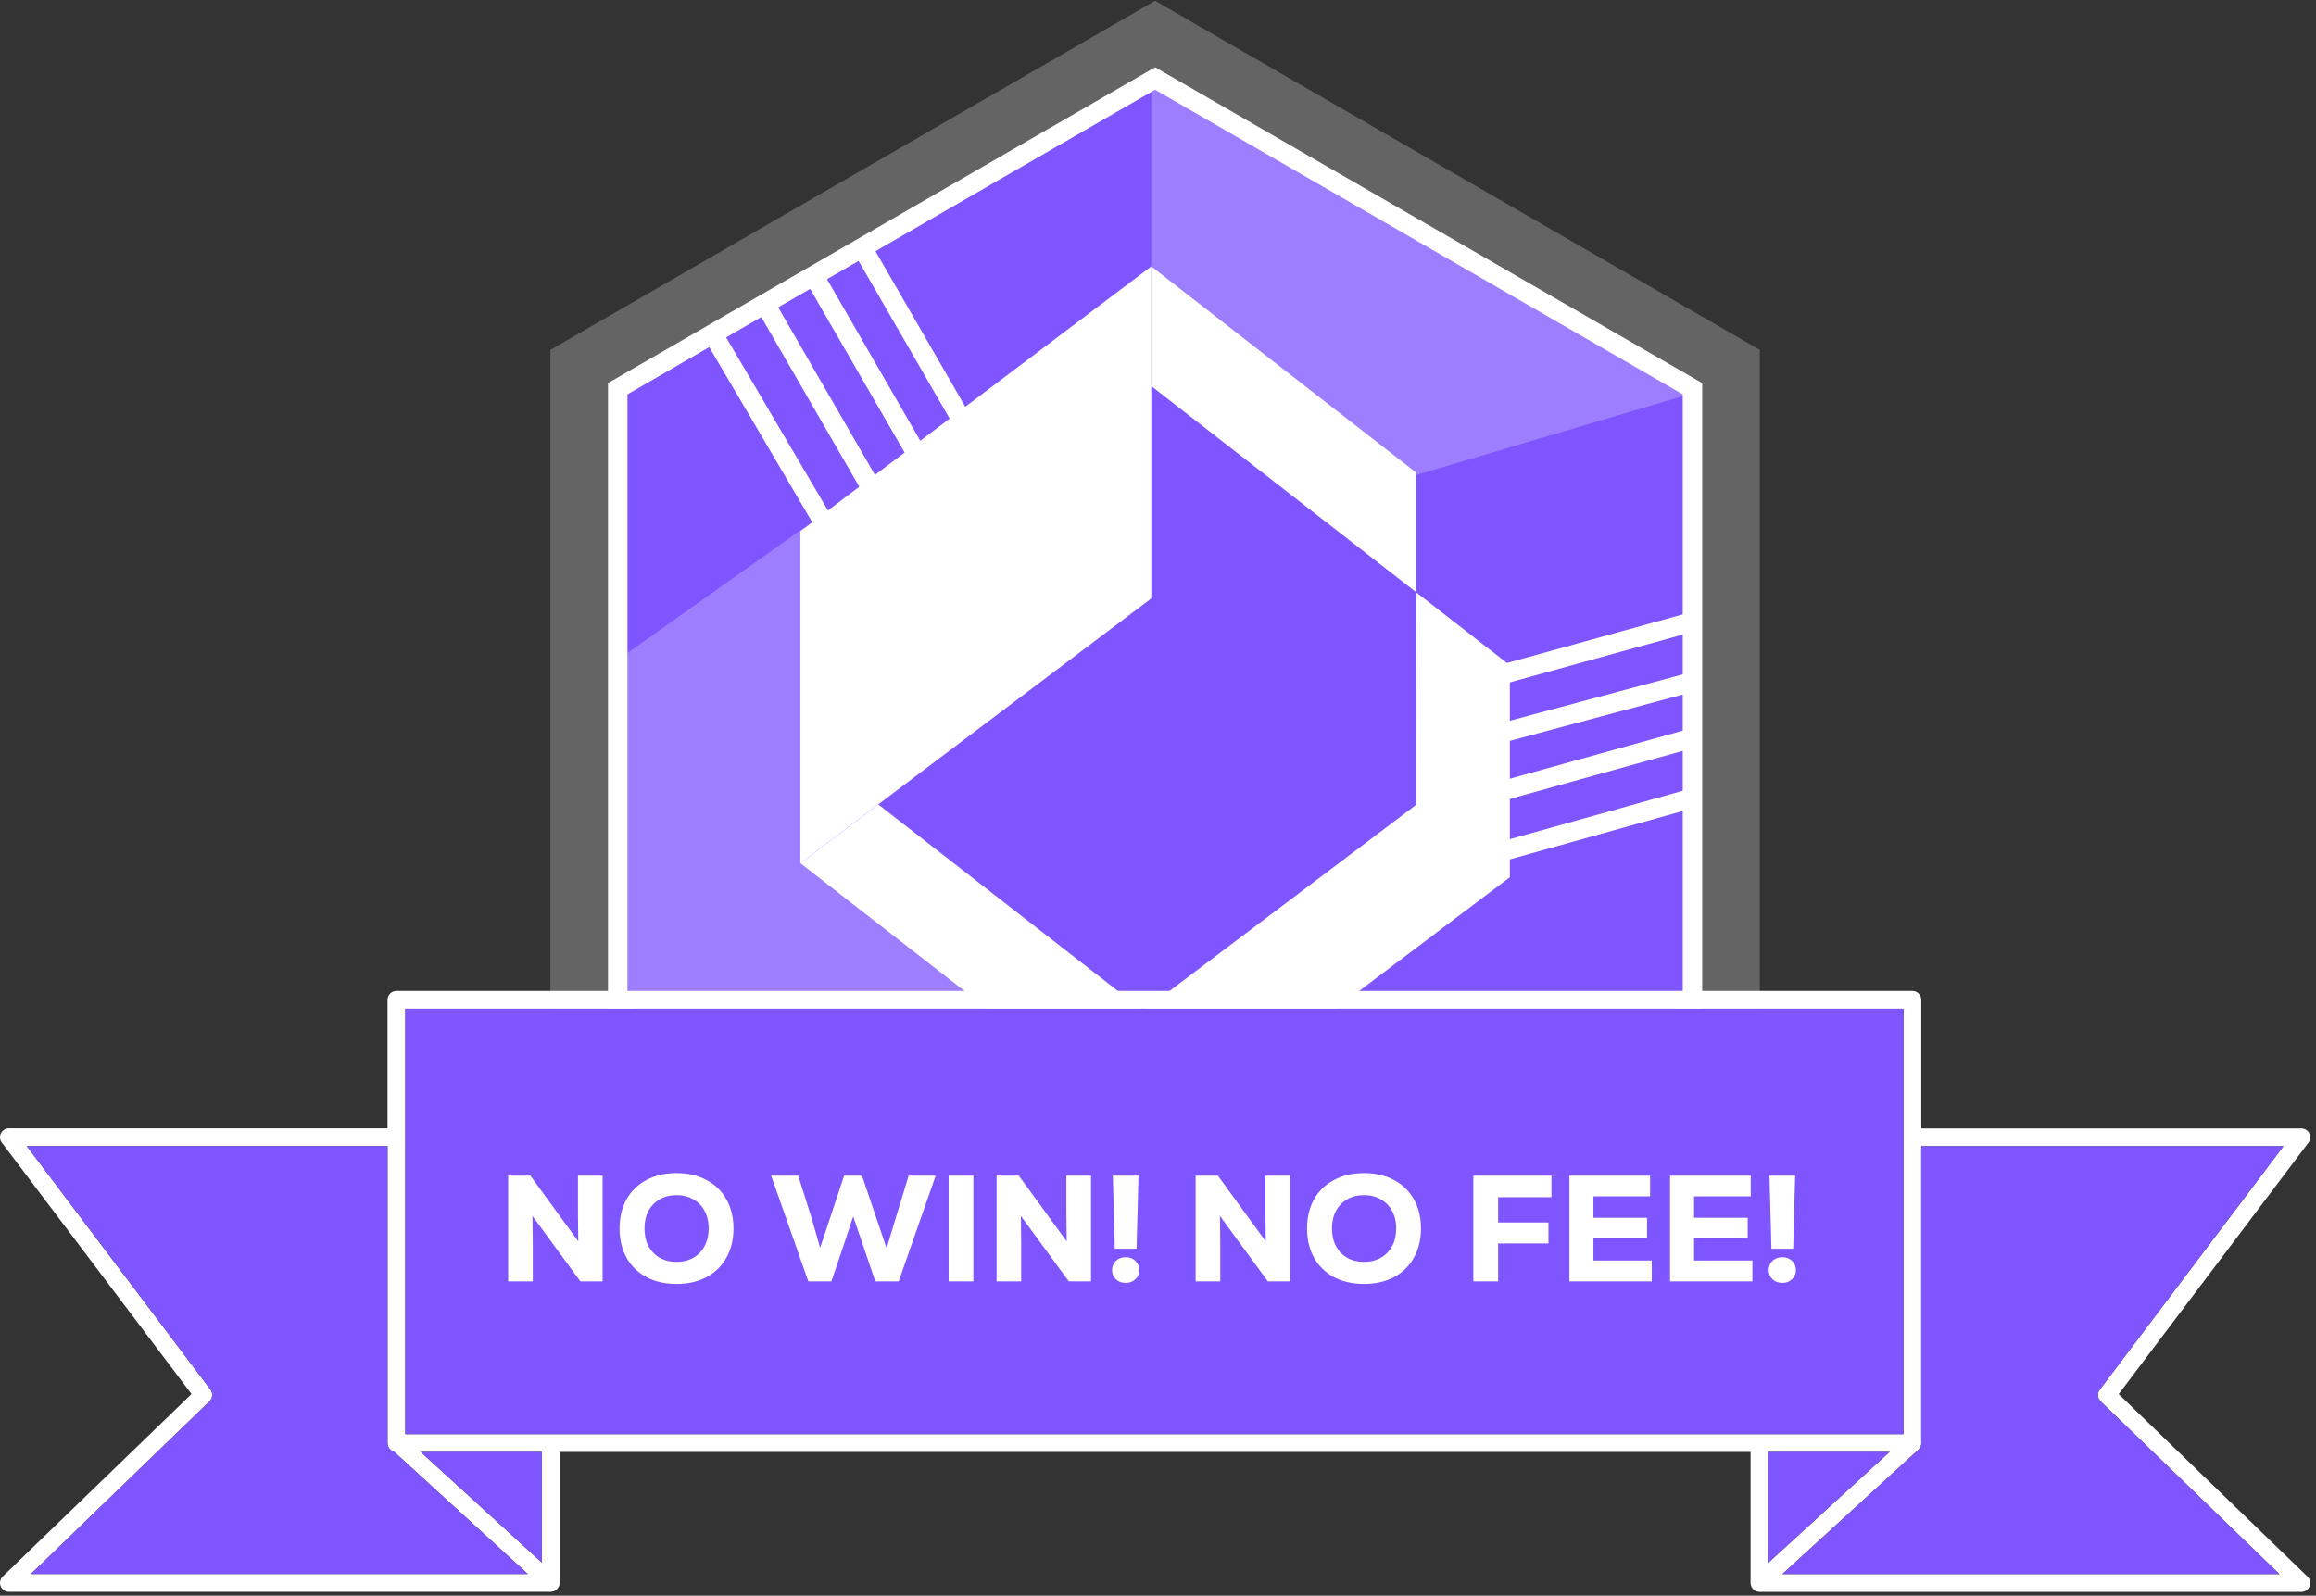 <svg xmlns="http://www.w3.org/2000/svg" width="238" height="164" viewBox="0 0 238 164" fill="none"><rect x="0" y="0" width="238" height="164" fill="#333333" stroke="none"/><path d="M118.702 0.081L180.842 35.957V107.709L118.702 143.585L56.563 107.709V35.957L118.702 0.081Z" fill="white" fill-opacity="0.24"></path><path d="M118.702 8.067L173.925 39.95V103.716L118.702 135.599L63.48 103.716V39.95L118.702 8.067Z" fill="#7E55FF" stroke="white" stroke-width="2"></path><path d="M82.246 54.599C94.268 45.522 106.29 36.456 118.312 27.379V61.502C106.29 70.569 94.268 79.636 82.246 88.713C82.246 77.345 82.246 65.967 82.246 54.599Z" fill="white"></path><path d="M127.09 111.351C114.815 101.793 102.53 92.234 90.254 82.676C87.585 84.692 84.915 86.708 82.246 88.714C94.521 98.272 106.806 107.831 119.082 117.389C121.751 115.373 124.421 113.357 127.09 111.351Z" fill="white"></path><path d="M145.506 48.551C136.446 41.49 127.376 34.44 118.315 27.379C118.315 31.48 118.315 35.58 118.315 39.681C127.386 46.742 136.456 53.802 145.516 60.853C145.516 56.753 145.516 52.642 145.516 48.541L145.506 48.551Z" fill="white"></path><path d="M155.158 68.368C151.943 65.87 148.728 63.362 145.513 60.864C145.513 68.151 145.513 75.448 145.503 82.735C136.17 89.786 126.837 96.827 117.494 103.877C120.69 106.365 123.885 108.853 127.09 111.341C136.443 104.281 145.796 97.22 155.158 90.159C155.158 82.892 155.158 75.625 155.158 68.368Z" fill="white"></path><path d="M196.524 149.224H194.175H181.721H55.686H43.237H40.737C40.651 149.224 40.568 149.212 40.489 149.19C40.106 149.081 39.824 148.727 39.824 148.311V117.787V102.754C39.824 102.252 40.235 101.841 40.737 101.841H196.524C197.026 101.841 197.436 102.252 197.436 102.754V117.797V148.311C197.436 148.314 197.436 148.316 197.436 148.319C197.432 148.818 197.023 149.224 196.524 149.224ZM41.65 147.398H195.611V103.667H41.65V147.398Z" fill="white"></path><path d="M41.65 147.398H195.611V103.667H41.65V147.398Z" fill="#7E55FF"></path><path d="M180.808 163.596C180.753 163.596 180.694 163.591 180.639 163.582C180.548 163.564 180.461 163.536 180.384 163.491C180.302 163.445 180.229 163.39 180.165 163.326C180.092 163.253 180.032 163.167 179.987 163.071C179.955 163.007 179.932 162.943 179.918 162.874C179.905 162.806 179.896 162.742 179.896 162.673V148.311H181.721V149.224V160.61L194.175 149.224L195.908 147.64C196.282 147.298 196.857 147.325 197.199 147.699C197.359 147.873 197.436 148.096 197.436 148.316C197.436 148.562 197.336 148.809 197.14 148.991L183.163 161.774H234.234L215.876 144.029C215.543 143.709 215.502 143.189 215.78 142.824L234.658 117.797H197.436H196.524V115.97H236.493C236.84 115.97 237.154 116.167 237.31 116.477C237.465 116.788 237.428 117.157 237.223 117.436L217.724 143.28L237.127 162.034C237.396 162.295 237.478 162.687 237.337 163.034C237.195 163.381 236.862 163.605 236.493 163.605H180.813L180.808 163.596Z" fill="white"></path><path d="M56.594 163.596H0.914C0.54 163.596 0.207 163.367 0.07 163.025C-0.072 162.678 0.015 162.285 0.28 162.025L19.682 143.271L0.184 117.427C-0.026 117.148 -0.058 116.778 0.097 116.468C0.252 116.158 0.567 115.961 0.914 115.961H40.883V117.787H39.824H2.748L21.626 142.814C21.905 143.184 21.863 143.7 21.53 144.02L3.173 161.77H54.244L40.489 149.19L40.267 148.987C40.071 148.809 39.97 148.562 39.97 148.311C39.97 148.092 40.048 147.868 40.208 147.695C40.55 147.32 41.125 147.298 41.499 147.635L43.237 149.224L55.686 160.605V149.224V148.306H57.511V162.669C57.511 162.737 57.507 162.801 57.488 162.87C57.475 162.938 57.452 163.007 57.42 163.066C57.374 163.162 57.315 163.249 57.242 163.322C57.178 163.386 57.105 163.44 57.023 163.486C56.941 163.532 56.849 163.559 56.754 163.577C56.703 163.587 56.653 163.591 56.599 163.591L56.594 163.596Z" fill="white"></path><path d="M55.686 149.224H43.237L55.686 160.605V149.224Z" fill="#7E55FF"></path><path d="M2.748 117.787L21.626 142.814C21.905 143.184 21.863 143.7 21.53 144.02L3.173 161.77H54.244L40.489 149.19C40.106 149.081 39.824 148.727 39.824 148.311V117.787H2.748Z" fill="#7E55FF"></path><path d="M197.436 117.797V148.311C197.436 148.314 197.436 148.316 197.436 148.319C197.436 148.564 197.335 148.809 197.14 148.991L183.163 161.774H234.234L215.876 144.029C215.543 143.709 215.502 143.189 215.78 142.824L234.658 117.797H197.436Z" fill="#7E55FF"></path><path d="M181.721 149.224V160.61L194.175 149.224H181.721Z" fill="#7E55FF"></path><path d="M59.393 120.825H61.924V131.694H59.641L54.719 124.971L54.75 127.906V131.694H52.219V120.825H54.501L59.424 127.579L59.393 124.676V120.825ZM69.522 131.958C68.352 131.958 67.322 131.725 66.432 131.26C65.552 130.783 64.869 130.116 64.382 129.256C63.906 128.397 63.668 127.398 63.668 126.26C63.668 125.121 63.906 124.122 64.382 123.263C64.869 122.404 65.552 121.741 66.432 121.275C67.322 120.799 68.352 120.561 69.522 120.561C70.692 120.561 71.717 120.799 72.597 121.275C73.487 121.741 74.17 122.404 74.646 123.263C75.133 124.122 75.376 125.121 75.376 126.26C75.376 127.398 75.133 128.397 74.646 129.256C74.17 130.116 73.487 130.783 72.597 131.26C71.717 131.725 70.692 131.958 69.522 131.958ZM69.522 129.691C70.174 129.691 70.749 129.551 71.246 129.272C71.753 128.982 72.141 128.578 72.41 128.061C72.69 127.543 72.829 126.943 72.829 126.26C72.829 125.576 72.69 124.976 72.41 124.458C72.141 123.941 71.753 123.542 71.246 123.263C70.749 122.973 70.174 122.828 69.522 122.828C68.87 122.828 68.295 122.973 67.799 123.263C67.302 123.542 66.913 123.941 66.634 124.458C66.365 124.976 66.23 125.576 66.23 126.26C66.23 126.943 66.365 127.543 66.634 128.061C66.913 128.578 67.302 128.982 67.799 129.272C68.295 129.551 68.87 129.691 69.522 129.691ZM93.377 120.825H96.157L92.352 131.694H89.945L88.921 128.666L87.678 125.017L86.467 128.666L85.427 131.694H83.067L79.247 120.825H82.026L83.393 125.157L84.278 128.247L86.747 120.825H88.579L91.11 128.294L92.057 125.157L93.377 120.825ZM97.483 120.825H100.03V131.694H97.483V120.825ZM109.585 120.825H112.116V131.694H109.834L104.911 124.971L104.942 127.906V131.694H102.411V120.825H104.694L109.616 127.579L109.585 124.676V120.825ZM114.358 120.825H116.997L116.795 128.34H114.559L114.358 120.825ZM115.677 131.85C115.274 131.85 114.937 131.725 114.668 131.477C114.409 131.229 114.28 130.913 114.28 130.53C114.28 130.147 114.409 129.831 114.668 129.583C114.937 129.334 115.274 129.21 115.677 129.21C116.081 129.21 116.412 129.334 116.671 129.583C116.94 129.831 117.075 130.147 117.075 130.53C117.075 130.913 116.94 131.229 116.671 131.477C116.412 131.725 116.081 131.85 115.677 131.85ZM130.041 120.825H132.572V131.694H130.29L125.367 124.971L125.398 127.906V131.694H122.867V120.825H125.15L130.072 127.579L130.041 124.676V120.825ZM140.171 131.958C139.001 131.958 137.971 131.725 137.081 131.26C136.201 130.783 135.518 130.116 135.031 129.256C134.555 128.397 134.317 127.398 134.317 126.26C134.317 125.121 134.555 124.122 135.031 123.263C135.518 122.404 136.201 121.741 137.081 121.275C137.971 120.799 139.001 120.561 140.171 120.561C141.341 120.561 142.365 120.799 143.245 121.275C144.136 121.741 144.819 122.404 145.295 123.263C145.781 124.122 146.025 125.121 146.025 126.26C146.025 127.398 145.781 128.397 145.295 129.256C144.819 130.116 144.136 130.783 143.245 131.26C142.365 131.725 141.341 131.958 140.171 131.958ZM140.171 129.691C140.823 129.691 141.397 129.551 141.894 129.272C142.402 128.982 142.79 128.578 143.059 128.061C143.338 127.543 143.478 126.943 143.478 126.26C143.478 125.576 143.338 124.976 143.059 124.458C142.79 123.941 142.402 123.542 141.894 123.263C141.397 122.973 140.823 122.828 140.171 122.828C139.519 122.828 138.944 122.973 138.447 123.263C137.95 123.542 137.562 123.941 137.283 124.458C137.013 124.976 136.879 125.576 136.879 126.26C136.879 126.943 137.013 127.543 137.283 128.061C137.562 128.578 137.95 128.982 138.447 129.272C138.944 129.551 139.519 129.691 140.171 129.691ZM159.434 123.045H153.952V125.638H159.123V127.797H153.952V131.694H151.406V120.825H159.434V123.045ZM163.747 129.551H169.74V131.694H161.278V120.825H169.569V122.952H163.747V125.157H169.259V127.207H163.747V129.551ZM174.088 129.551H180.082V131.694H171.619V120.825H179.911V122.952H174.088V125.157H179.601V127.207H174.088V129.551ZM181.837 120.825H184.477L184.275 128.34H182.039L181.837 120.825ZM183.157 131.85C182.753 131.85 182.417 131.725 182.148 131.477C181.889 131.229 181.759 130.913 181.759 130.53C181.759 130.147 181.889 129.831 182.148 129.583C182.417 129.334 182.753 129.21 183.157 129.21C183.561 129.21 183.892 129.334 184.151 129.583C184.42 129.831 184.554 130.147 184.554 130.53C184.554 130.913 184.42 131.229 184.151 131.477C183.892 131.725 183.561 131.85 183.157 131.85Z" fill="white"></path><path d="M86.226 56.383L72.782 33.526" stroke="white" stroke-width="2"></path><path d="M174.284 81.934L154.492 87.47" stroke="white" stroke-width="2"></path><path d="M90.942 52.595L78.458 30.971" stroke="white" stroke-width="2"></path><path d="M174.284 75.757L152.053 81.934" stroke="white" stroke-width="2"></path><path d="M95.689 49.235L83.372 27.901" stroke="white" stroke-width="2"></path><path d="M173.746 70.127L150.037 76.48" stroke="white" stroke-width="2"></path><path d="M100.764 46.52L88.494 25.268" stroke="white" stroke-width="2"></path><path d="M174.284 63.806L148.727 70.875" stroke="white" stroke-width="2"></path><path d="M62.723 68.357L82.61 54.248V88.446L100.252 102.026H62.723V68.357Z" fill="white" fill-opacity="0.24"></path><path d="M118.315 8.067V27.962L145.294 48.894L173.923 40.423L118.315 8.067Z" fill="white" fill-opacity="0.24"></path></svg>